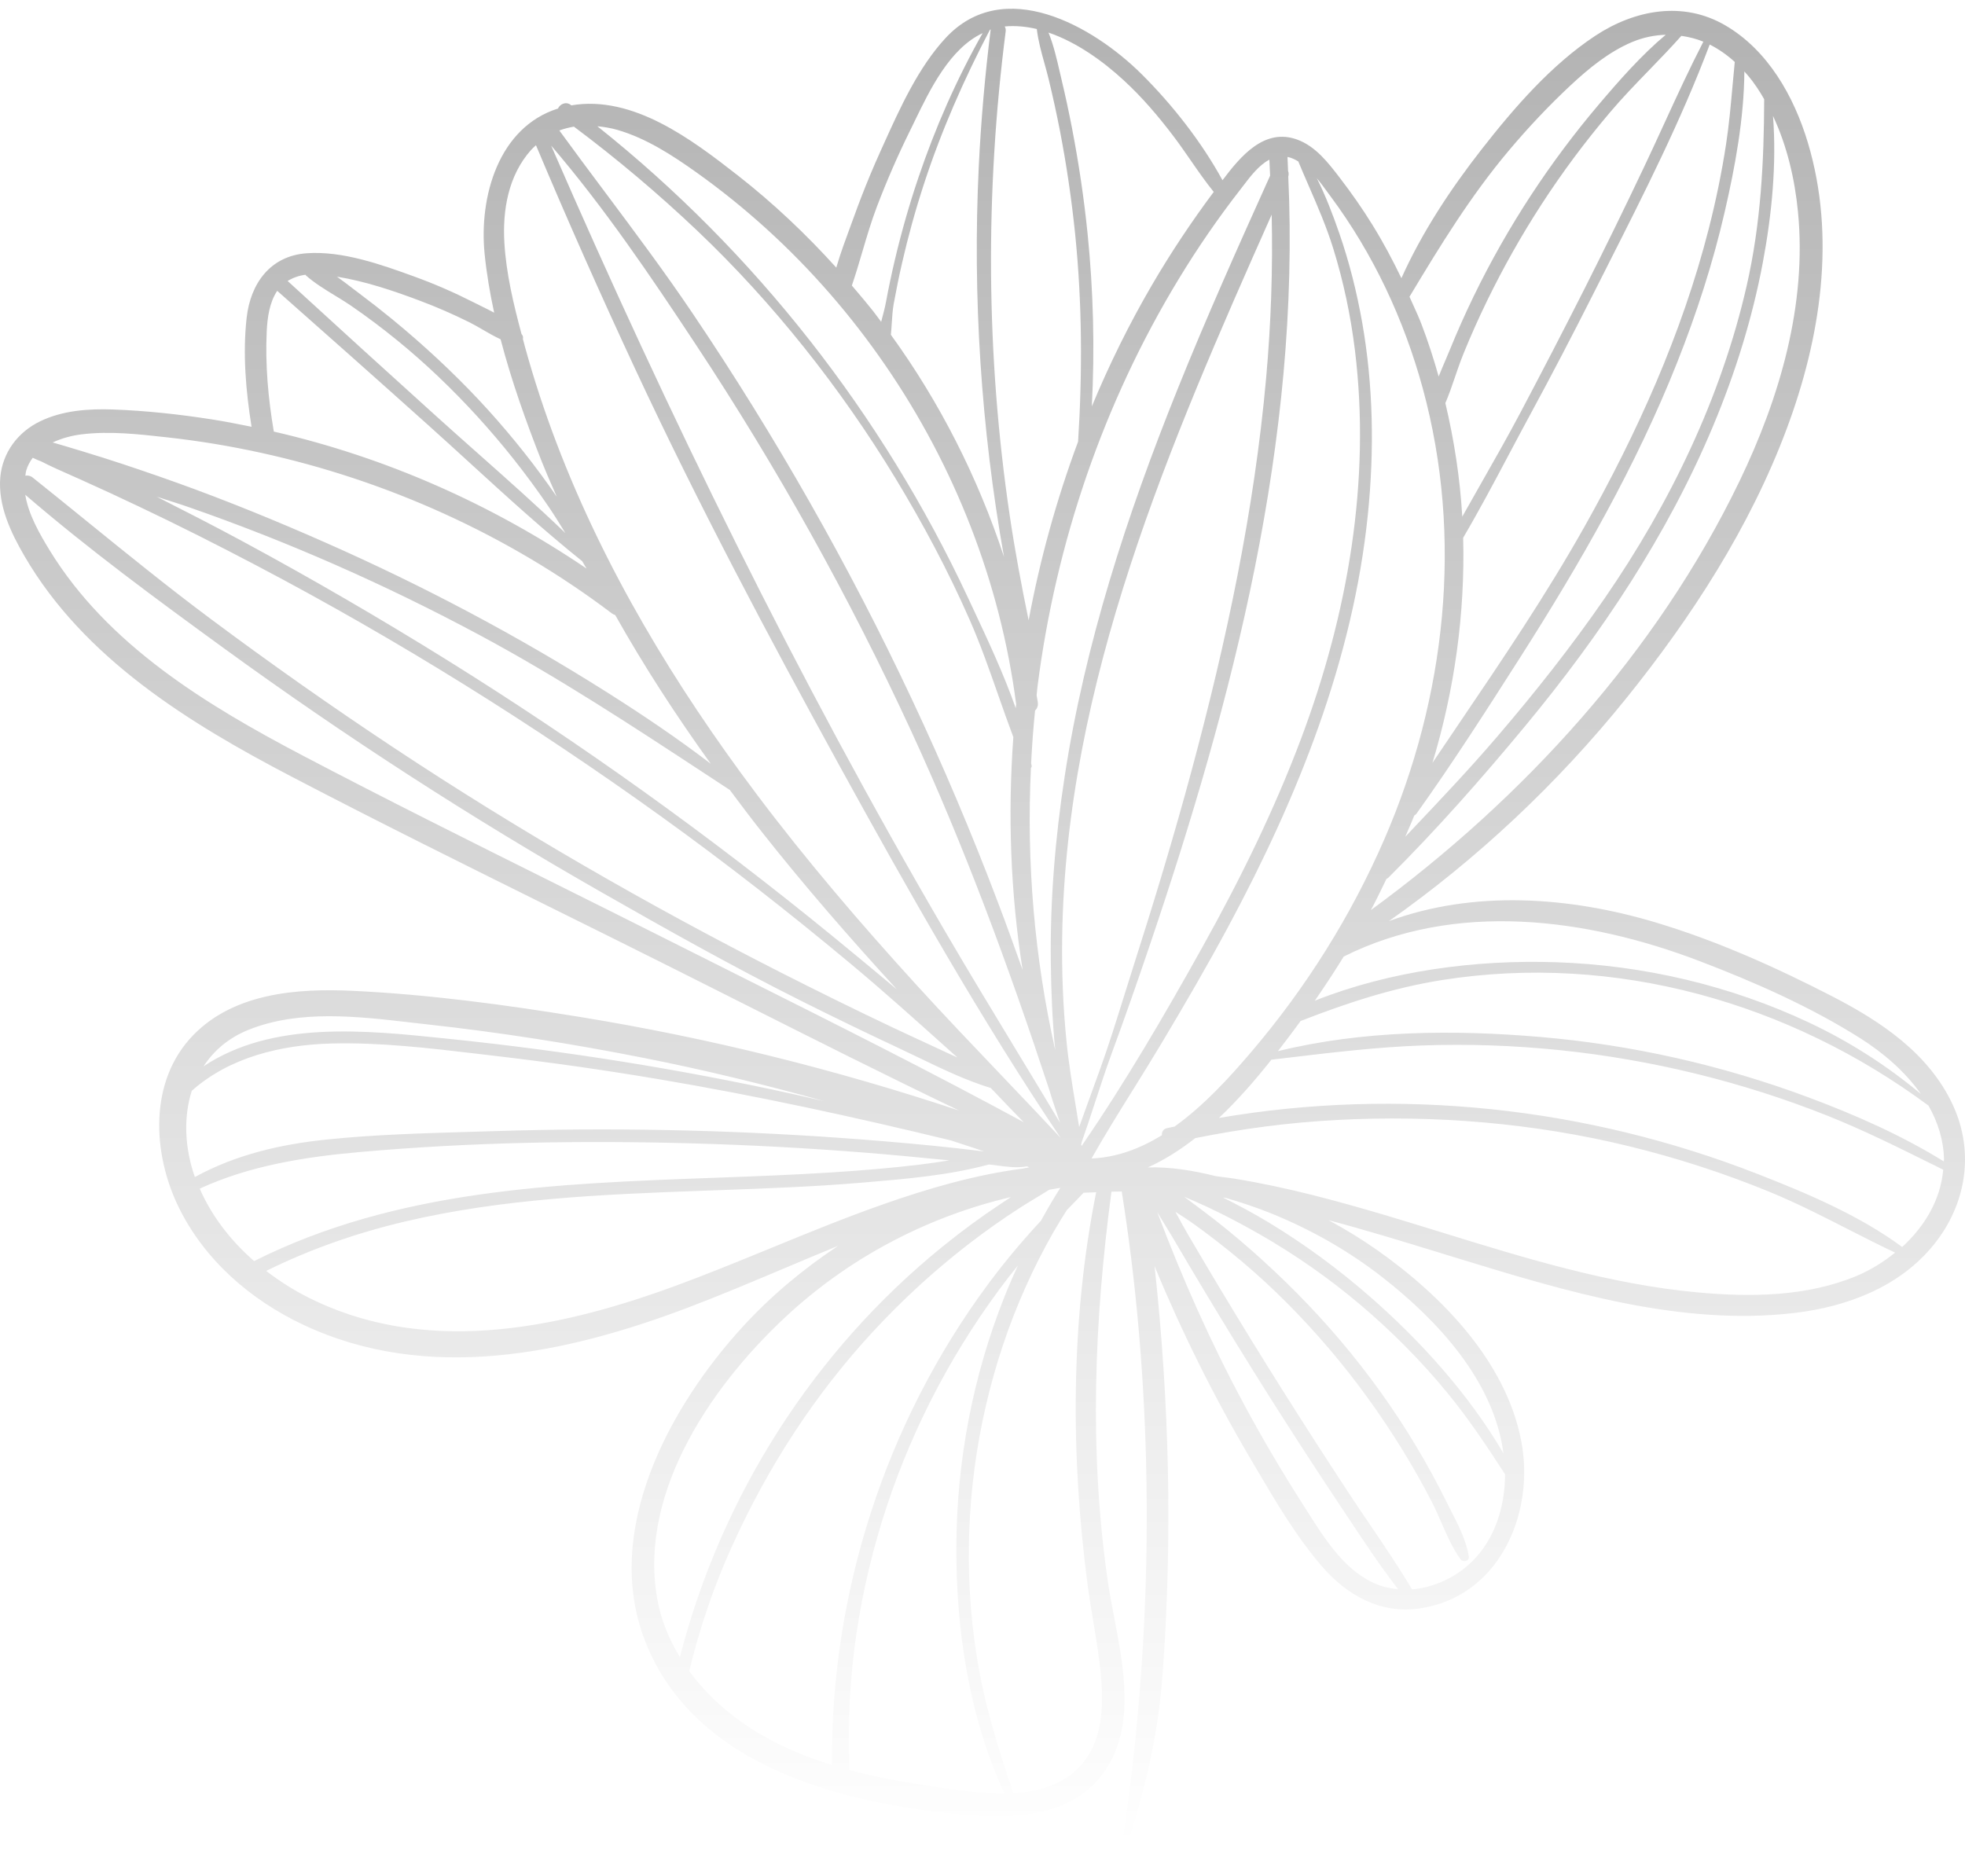 <svg xmlns="http://www.w3.org/2000/svg" width="199" height="190" viewBox="0 0 199 190" fill="none"><path opacity="0.3" fill-rule="evenodd" clip-rule="evenodd" d="M4.04 42.683C6.321 41.57 8.952 41.385 11.447 41.473C14.805 41.596 18.168 41.963 21.485 42.482C22.826 42.69 24.152 42.958 25.477 43.225C24.895 39.606 24.571 35.822 24.978 32.185C25.369 28.7 27.378 25.921 31.045 25.652C34.672 25.385 38.621 26.797 41.967 28.014C43.977 28.742 45.943 29.597 47.851 30.564C48.097 30.689 48.358 30.817 48.629 30.951C48.912 31.091 49.205 31.235 49.502 31.386C49.682 31.477 49.864 31.572 50.045 31.668C49.615 29.685 49.276 27.697 49.078 25.712C48.497 19.907 50.497 12.884 56.509 10.993C56.697 10.561 57.293 10.247 57.796 10.62L57.815 10.636L57.827 10.646L57.859 10.672C64.124 9.606 70.095 14.158 74.72 17.768C78.312 20.577 81.635 23.719 84.692 27.105C84.909 26.348 85.161 25.592 85.427 24.843C85.619 24.3 85.818 23.76 86.015 23.226C86.163 22.826 86.31 22.428 86.452 22.035C86.981 20.564 87.545 19.107 88.147 17.665C88.483 16.861 88.83 16.061 89.191 15.267L89.486 14.614L89.487 14.611C91.156 10.917 92.999 6.839 95.749 3.865C101.645 -2.518 110.684 2.616 115.612 7.507C118.72 10.597 121.681 14.365 123.805 18.255C125.655 15.796 128.066 12.92 131.389 14.144C133.242 14.828 134.51 16.48 135.675 17.997L135.702 18.032C136.877 19.565 137.985 21.146 139 22.791C140.075 24.528 141.035 26.336 141.923 28.176C144.022 23.499 146.932 19.108 150.069 15.097C153.333 10.921 157.103 6.564 161.558 3.623C165.55 0.991 170.435 0.068 174.719 2.565C179.042 5.08 181.68 9.766 183.085 14.444C185.955 24.007 184.386 34.208 180.947 43.42C177.231 53.383 171.292 62.545 164.639 70.793C157.75 79.329 149.637 86.975 140.658 93.293C149.254 90.129 158.902 90.803 167.667 93.425C173.878 95.286 179.852 97.972 185.605 100.937C190.538 103.483 195.378 106.73 197.781 111.939C199.989 116.732 199.12 122.029 195.804 126.106C192.33 130.377 187.002 132.363 181.691 132.984C170.224 134.324 158.641 130.816 147.824 127.503L145.97 126.934C142.183 125.769 138.391 124.604 134.564 123.588C136.252 124.505 137.896 125.508 139.474 126.616C145.96 131.182 152.506 137.857 154.06 145.946C155.484 153.353 151.774 161.825 143.648 162.922C139.74 163.452 136.38 161.542 133.888 158.657C131.3 155.666 129.224 152.135 127.21 148.713L126.696 147.839C122.986 141.555 119.719 134.995 116.926 128.242C118.42 141.948 118.756 155.746 117.742 169.531C117.202 176.846 115.521 182.954 113.149 189.885C115.45 175.953 116.433 161.816 116.057 147.704C115.816 138.65 115.024 129.616 113.6 120.675C113.458 120.679 113.315 120.681 113.172 120.683C112.968 120.686 112.763 120.688 112.559 120.696C110.816 133.794 110.294 146.891 112.167 160.017C112.252 160.606 112.353 161.211 112.464 161.829C112.577 162.458 112.7 163.099 112.825 163.749C113.824 168.964 114.937 174.767 111.984 179.226C108.856 183.948 102.877 184.282 97.776 183.82C85.539 182.707 70.448 179.061 65.382 166.339C60.923 155.139 67.763 142.486 75.274 134.313C78.127 131.207 81.38 128.506 84.879 126.182C83.037 126.933 81.206 127.706 79.374 128.48L79.36 128.485C76.152 129.839 72.944 131.194 69.686 132.431C57.231 137.159 43.285 140.086 30.731 134.184C25.383 131.67 20.703 127.617 18.087 122.25C15.426 116.792 15.055 109.459 19.594 104.816C23.745 100.568 30.11 100.092 35.69 100.352C43.407 100.715 51.142 101.762 58.761 103.003C71.787 105.122 84.625 108.322 97.14 112.481C89.684 108.911 82.297 105.189 74.915 101.468L74.901 101.461L74.805 101.413C72.614 100.309 70.424 99.206 68.232 98.106C64.141 96.054 60.038 94.019 55.935 91.985C47.102 87.604 38.265 83.222 29.531 78.66C19.164 73.248 8.515 66.702 2.476 56.317C1.081 53.91 -0.215 51.198 0.03 48.33C0.264 45.819 1.805 43.776 4.04 42.683ZM17.062 44.311L16.821 44.284C14.01 43.97 11.101 43.645 8.277 43.99C7.288 44.109 6.261 44.383 5.333 44.812C5.725 44.92 6.123 45.04 6.525 45.161C7.834 45.55 9.14 45.948 10.442 46.359C12.966 47.161 15.472 48.017 17.965 48.909C23.017 50.725 27.981 52.755 32.896 54.925C42.807 59.297 52.393 64.368 61.544 70.162C65.125 72.431 68.625 74.788 71.978 77.354C68.493 72.507 65.23 67.497 62.306 62.293C62.193 62.255 62.077 62.21 61.969 62.128C51.483 54.19 39.191 48.641 26.342 45.842C23.279 45.171 20.18 44.661 17.062 44.311ZM15.864 50.306C18.76 51.775 21.653 53.253 24.509 54.794C31.542 58.589 38.456 62.612 45.238 66.828C58.837 75.291 71.893 84.663 84.299 94.801C86.473 96.582 88.659 98.387 90.834 100.213C86.078 95.025 81.455 89.716 77.094 84.187C76.011 82.812 74.957 81.412 73.909 80.008C73.113 79.487 72.318 78.964 71.523 78.442C63.979 73.488 56.458 68.549 48.481 64.275C39.003 59.199 29.155 54.849 18.995 51.323C18.782 51.249 18.567 51.176 18.352 51.105C17.933 50.966 17.512 50.833 17.09 50.699C16.681 50.57 16.272 50.44 15.864 50.306ZM27.012 33.549C26.851 36.941 27.16 40.37 27.731 43.712C39.055 46.312 49.784 51.063 59.399 57.582C59.325 57.458 59.253 57.335 59.181 57.212C59.108 57.088 59.036 56.965 58.962 56.841C55.052 53.711 51.334 50.313 47.623 46.924C46.21 45.632 44.798 44.342 43.377 43.068C38.296 38.509 33.19 33.976 28.075 29.456C27.285 30.631 27.077 32.195 27.012 33.549ZM30.942 27.829C30.29 27.906 29.681 28.124 29.128 28.458C34.135 33.042 39.155 37.617 44.195 42.166C45.583 43.42 46.984 44.663 48.387 45.908L48.412 45.93C51.393 48.575 54.379 51.225 57.252 53.983C56.692 53.069 56.13 52.16 55.527 51.272C53.338 48.059 50.923 45.007 48.304 42.139C45.797 39.4 43.114 36.82 40.23 34.474C38.724 33.249 37.173 32.075 35.572 30.98C35.186 30.715 34.783 30.462 34.375 30.21L33.923 29.934L33.919 29.932C32.889 29.303 31.847 28.667 30.976 27.891C30.966 27.883 30.963 27.873 30.96 27.863C30.956 27.852 30.953 27.84 30.942 27.829ZM47.573 32.66C45.94 31.848 44.27 31.114 42.558 30.472C39.896 29.467 37.005 28.485 34.127 28.024C34.625 28.377 35.111 28.75 35.587 29.113L35.608 29.13L35.613 29.134C35.888 29.344 36.159 29.552 36.426 29.751C37.524 30.571 38.607 31.419 39.67 32.289C40.1 32.642 40.527 32.998 40.951 33.357C43.952 35.905 46.808 38.626 49.451 41.542C51.95 44.304 54.272 47.232 56.383 50.303C56.257 50.012 56.13 49.722 56.003 49.432C55.62 48.561 55.239 47.69 54.887 46.804C53.311 42.817 51.811 38.624 50.697 34.364C50.077 34.081 49.463 33.724 48.869 33.38C48.423 33.121 47.989 32.869 47.573 32.66ZM54.279 14.71L54.208 14.774C54.062 14.908 53.914 15.043 53.775 15.196C51.483 17.768 50.879 21.273 51.08 24.605C51.268 27.726 52.009 30.822 52.82 33.845C52.83 33.856 52.84 33.865 52.85 33.875C52.861 33.885 52.872 33.895 52.88 33.906C52.927 33.975 52.952 34.045 52.963 34.114C52.975 34.19 52.969 34.264 52.955 34.336C53.004 34.509 53.05 34.686 53.096 34.861C53.123 34.963 53.149 35.065 53.176 35.165C54.08 38.448 55.146 41.684 56.358 44.864C61.222 57.634 68.371 69.444 76.547 80.332C81.657 87.138 87.2 93.605 92.932 99.888C95.707 102.929 98.55 105.909 101.393 108.89C103.405 110.998 105.415 113.106 107.403 115.236C99.288 103.139 92.055 90.364 85.044 77.605C77.799 64.426 70.705 51.051 64.347 37.414C60.852 29.912 57.49 22.349 54.279 14.71ZM55.815 14.745C67.689 42.046 80.762 68.747 95.781 94.448C98.107 98.428 100.495 102.368 102.884 106.309L102.931 106.386C104.408 108.822 105.885 111.259 107.347 113.704C107.25 113.413 107.152 113.123 107.055 112.833C106.764 111.971 106.474 111.109 106.218 110.239C102.162 97.921 97.701 85.799 92.258 74.001C85.988 60.415 78.674 47.304 70.425 34.832C65.891 27.964 61.179 21 55.815 14.745ZM109.288 114.146C109.71 112.957 110.141 111.774 110.572 110.59L110.695 110.252C110.942 109.573 111.189 108.894 111.434 108.214C112.291 105.835 113.047 103.409 113.802 100.987L113.81 100.966C114.121 99.967 114.433 98.968 114.75 97.974C116.855 91.396 118.86 84.784 120.657 78.117C124.18 65.047 127.018 51.77 128.225 38.278C128.716 32.776 128.91 27.255 128.786 21.737C118.442 44.986 107.921 69.162 107.569 94.954C107.521 98.44 107.653 101.931 108 105.398C108.215 107.604 108.574 109.779 108.932 111.954C109.053 112.684 109.174 113.414 109.288 114.146ZM56.646 13.216C58.198 15.352 59.777 17.464 61.356 19.576C64.344 23.575 67.332 27.572 70.132 31.722C74.332 37.945 78.293 44.336 82.004 50.864C89.38 63.839 95.765 77.398 101.055 91.371C101.92 93.648 102.749 95.939 103.564 98.245C102.336 90.469 102.051 82.549 102.623 74.656C102.09 73.245 101.591 71.819 101.091 70.394L101.087 70.383C100.188 67.819 99.289 65.253 98.195 62.763C96.015 57.802 93.452 53 90.643 48.372C85.134 39.3 78.293 30.657 70.6 23.353C66.649 19.603 62.481 16.088 58.121 12.826C57.617 12.913 57.12 13.038 56.646 13.216ZM77.566 23.127C75.349 21.119 73.013 19.233 70.577 17.495C68.113 15.738 65.445 13.997 62.508 13.151C61.837 12.959 61.163 12.851 60.494 12.787C76.483 25.512 89.387 42.019 98.038 60.554L98.547 61.641C100.072 64.897 101.652 68.269 102.865 71.722C102.883 71.581 102.899 71.445 102.913 71.303C102.911 71.292 102.904 71.285 102.903 71.274C101.297 58.988 96.679 47.223 89.686 37.035C86.197 31.948 82.134 27.269 77.566 23.127ZM92.144 13.269C90.911 15.765 89.801 18.319 88.811 20.918C88.238 22.424 87.785 23.959 87.333 25.495C86.995 26.641 86.657 27.787 86.269 28.921L86.646 29.364C87.251 30.076 87.855 30.786 88.431 31.518C88.61 31.744 88.781 31.977 88.952 32.209C89.047 32.339 89.141 32.468 89.238 32.596L89.338 32.214C89.483 31.666 89.627 31.117 89.727 30.576C89.995 29.129 90.301 27.689 90.64 26.255C91.3 23.473 92.084 20.723 93.001 18.013C94.716 12.928 96.876 8.028 99.513 3.357C96.19 4.911 94.189 9.048 92.613 12.305L92.341 12.866L92.144 13.269ZM100.251 3.015C97.619 8.038 95.323 13.261 93.565 18.651C92.705 21.283 91.965 23.962 91.348 26.663C91.037 28.015 90.763 29.374 90.514 30.737C90.394 31.404 90.352 32.075 90.31 32.745C90.285 33.133 90.261 33.521 90.221 33.907C95.178 40.747 99.037 48.362 101.675 56.394C99.357 43.36 98.484 30.022 99.124 16.818C99.349 12.193 99.758 7.58 100.328 2.981C100.318 2.984 100.308 2.989 100.297 2.994L100.291 2.997C100.279 3.003 100.265 3.01 100.251 3.015ZM105.003 2.964C105.002 2.953 105.011 2.941 105.011 2.941C103.938 2.688 102.845 2.58 101.748 2.678C101.782 2.739 101.811 2.802 101.83 2.869C101.854 2.958 101.863 3.054 101.849 3.163C99.758 19.473 99.85 36.007 102.263 52.256C102.79 55.801 103.448 59.319 104.173 62.829C105.318 56.669 106.994 50.604 109.181 44.727C109.622 37.736 109.595 30.738 108.889 23.767C108.528 20.238 108.016 16.725 107.342 13.242C106.998 11.475 106.612 9.715 106.189 7.972C106.065 7.461 105.922 6.948 105.779 6.433C105.46 5.284 105.139 4.125 105.003 2.964ZM118.799 13.741C117.287 11.75 115.66 9.841 113.819 8.148C111.726 6.218 109.061 4.281 106.184 3.299C106.697 4.562 107.018 5.955 107.326 7.291C107.383 7.539 107.44 7.784 107.497 8.026C107.897 9.701 108.258 11.387 108.583 13.076C109.258 16.585 109.783 20.123 110.144 23.682C110.731 29.483 110.876 35.337 110.571 41.165C112.327 36.933 114.356 32.815 116.669 28.853C118.57 25.597 120.664 22.456 122.917 19.436C122.084 18.408 121.329 17.316 120.573 16.224C119.993 15.387 119.414 14.549 118.799 13.741ZM128.552 16.172C127.498 16.726 126.65 17.838 125.942 18.767C125.841 18.9 125.742 19.029 125.646 19.153C123.363 22.082 121.256 25.147 119.331 28.325C111.742 40.839 106.932 54.97 105.079 69.467C105.072 69.52 105.065 69.573 105.06 69.625C105.046 69.749 105.035 69.872 105.023 69.996C105.01 70.136 104.998 70.276 104.981 70.416C104.998 70.536 105.019 70.654 105.041 70.773L105.071 70.946C105.081 71.007 105.091 71.068 105.1 71.129C105.15 71.501 105.025 71.777 104.824 71.967C104.64 73.742 104.516 75.521 104.424 77.307C104.431 77.345 104.44 77.382 104.449 77.419L104.461 77.47L104.473 77.531C104.497 77.64 104.459 77.719 104.405 77.776C103.944 87.362 104.761 97.016 106.867 106.365C106.565 103.358 106.452 100.328 106.418 97.407C106.342 91.156 106.865 84.882 107.812 78.695C109.874 65.18 114.148 52.111 119.242 39.448C122.179 32.146 125.393 24.963 128.628 17.792C128.611 17.523 128.601 17.252 128.59 16.982L128.588 16.924C128.577 16.672 128.567 16.421 128.552 16.172ZM130.387 15.894C130.416 16.369 130.421 16.842 130.445 17.316C130.492 17.421 130.511 17.537 130.504 17.661C130.501 17.733 130.488 17.808 130.467 17.885C131.698 44.547 124.922 70.704 116.41 95.82C115.183 99.436 113.929 103.044 112.605 106.633C111.999 108.284 111.453 109.953 110.907 111.623C110.46 112.989 110.014 114.356 109.534 115.712L109.534 115.727C109.545 115.797 109.506 115.839 109.487 115.893C109.504 115.949 109.521 116.001 109.542 116.058C113.972 109.607 117.977 102.738 121.781 95.907C125.581 89.09 129.043 82.067 131.788 74.75C136.469 62.261 138.853 48.764 137.216 35.465C136.785 31.963 136.058 28.503 135.011 25.136C134.336 22.962 133.441 20.902 132.545 18.838L132.54 18.827C132.182 18.005 131.825 17.183 131.481 16.352C131.131 16.137 130.77 15.968 130.387 15.894ZM165.255 4.271C162.924 5.261 160.876 6.944 159.039 8.659C156.83 10.722 154.753 12.932 152.808 15.242C148.917 19.863 145.836 24.904 142.743 30.054C142.87 30.343 143.001 30.631 143.132 30.919C143.416 31.544 143.7 32.168 143.945 32.805C144.617 34.556 145.188 36.334 145.697 38.132C145.913 37.588 146.143 37.048 146.371 36.515C146.539 36.12 146.706 35.73 146.863 35.344C147.594 33.548 148.386 31.777 149.231 30.03C150.959 26.467 152.921 23.018 155.092 19.707C157.166 16.55 159.429 13.517 161.873 10.633C163.945 8.188 166.19 5.621 168.694 3.52C167.571 3.559 166.422 3.777 165.255 4.271ZM170.274 3.632C169.228 4.811 168.129 5.946 167.03 7.081C165.672 8.483 164.313 9.887 163.051 11.377C160.526 14.351 158.192 17.485 156.074 20.759C154.054 23.879 152.227 27.125 150.599 30.469C149.749 32.215 148.957 33.985 148.226 35.782C148.021 36.283 147.835 36.793 147.655 37.306C147.556 37.59 147.459 37.874 147.362 38.158C147.054 39.059 146.746 39.96 146.375 40.826C147.27 44.607 147.864 48.457 148.087 52.329C148.716 51.206 149.352 50.087 149.988 48.969C151.331 46.608 152.674 44.247 153.95 41.839C156.152 37.673 158.325 33.487 160.451 29.279C162.534 25.149 164.566 20.995 166.546 16.814C166.862 16.149 167.174 15.48 167.484 14.811C167.845 14.032 168.203 13.252 168.561 12.472L168.564 12.466C169.836 9.696 171.109 6.925 172.503 4.222C171.788 3.923 171.038 3.744 170.274 3.632ZM162.766 26.974L162.761 26.987L161.365 29.747C159.281 33.877 157.146 37.98 154.939 42.044C154.232 43.349 153.534 44.664 152.836 45.98L152.832 45.986C151.32 48.838 149.805 51.695 148.178 54.465C148.379 62.145 147.304 69.871 145.067 77.265C145.957 75.941 146.852 74.621 147.745 73.3C152.142 66.808 156.531 60.326 160.395 53.466C165.778 43.907 170.33 33.818 173.05 23.168C173.775 20.327 174.369 17.456 174.81 14.56C175.103 12.633 175.277 10.703 175.45 8.772C175.525 7.939 175.6 7.106 175.684 6.273C174.899 5.561 174.049 4.964 173.145 4.511C170.254 12.189 166.484 19.633 162.766 26.974ZM177.454 8.19C177.202 7.851 176.929 7.541 176.655 7.236C176.623 11.987 175.72 16.883 174.667 21.449C173.469 26.66 171.815 31.761 169.843 36.73C165.676 47.228 160.029 57.056 153.968 66.562C150.565 71.895 147.133 77.258 143.457 82.401C143.389 82.495 143.307 82.558 143.222 82.6C143.042 83.068 142.842 83.528 142.642 83.987C142.532 84.24 142.422 84.493 142.316 84.747L143.059 83.963C145.956 80.905 148.852 77.847 151.598 74.639C155.457 70.14 159.147 65.472 162.511 60.591C169.11 51.015 174.3 40.298 176.893 28.931C178.321 22.665 178.643 16.433 178.663 10.048C178.429 9.637 178.182 9.232 177.916 8.838C177.768 8.619 177.614 8.402 177.454 8.19ZM176.166 48.73C180.231 40.297 183.009 30.851 182.082 21.427C181.76 18.124 180.976 14.771 179.556 11.743C179.934 16.669 179.432 21.746 178.529 26.566C177.466 32.238 175.732 37.778 173.508 43.1C168.885 54.167 162.106 64.295 154.483 73.503C150.1 78.797 145.493 84.024 140.622 88.873C140.595 88.9 140.567 88.922 140.539 88.941C140.496 88.972 140.451 88.996 140.406 89.017L140.138 89.572C139.716 90.448 139.294 91.323 138.831 92.177C154.298 80.87 167.816 66.046 176.166 48.73ZM188.389 105.152C183.344 101.961 177.652 99.452 172.08 97.327C160.702 92.984 147.4 91.215 136.082 96.881C135.15 98.397 134.167 99.885 133.155 101.353C140.806 98.313 149.472 97.186 157.589 97.457C166.444 97.752 175.239 99.812 183.25 103.589C187.306 105.503 191.092 107.922 194.527 110.794C192.922 108.513 190.69 106.606 188.389 105.152ZM196.874 117.405C196.828 115.431 196.234 113.615 195.302 111.978C181.218 101.543 163.576 96.51 146.092 99.253C141.103 100.039 136.435 101.566 131.744 103.4L131.723 103.402C130.992 104.404 130.217 105.431 129.42 106.462C138.012 104.358 147.203 104.276 155.948 105.023C165.254 105.814 174.433 107.888 183.174 111.154C187.877 112.913 192.576 114.979 196.853 117.631C196.854 117.614 196.856 117.598 196.858 117.581L196.863 117.545C196.867 117.521 196.871 117.497 196.872 117.472C196.874 117.45 196.875 117.428 196.874 117.405ZM196.792 118.471L195.579 117.868L195.571 117.864C192.115 116.148 188.67 114.438 185.077 113.005C180.738 111.274 176.281 109.857 171.739 108.745C162.693 106.534 153.35 105.558 144.034 105.887C139.512 106.048 135.031 106.582 130.548 107.116C129.951 107.188 129.353 107.259 128.756 107.329C127.13 109.383 125.367 111.411 123.445 113.228C141.741 110.098 160.638 112.127 177.934 118.879C182.943 120.833 188.277 123.079 192.638 126.296C194.894 124.238 196.533 121.525 196.792 118.471ZM140.048 129.402C136.6 126.703 132.754 124.517 128.695 122.88C127.206 122.279 125.679 121.775 124.139 121.324C124.101 121.317 124.063 121.313 124.024 121.31L123.941 121.302C123.917 121.299 123.892 121.296 123.867 121.292C125.439 122.079 126.991 122.909 128.495 123.819C132.058 125.976 135.432 128.452 138.576 131.185C143.768 135.7 148.718 141.146 152.256 147.196C151.308 139.885 145.598 133.741 140.048 129.402ZM149.061 158.171C151.418 155.864 152.412 152.562 152.422 149.317C150.588 146.498 148.742 143.7 146.597 141.094C143.929 137.84 140.947 134.839 137.735 132.124C134.587 129.461 131.196 127.095 127.622 125.041C125.873 124.038 124.091 123.099 122.267 122.242C121.494 121.878 120.707 121.54 119.918 121.206L120.469 121.616L121.674 122.516C123.421 123.822 125.109 125.195 126.744 126.636C129.956 129.467 132.972 132.501 135.742 135.769C138.561 139.1 141.124 142.647 143.367 146.394C144.492 148.264 145.54 150.184 146.505 152.141C146.597 152.328 146.692 152.518 146.789 152.708L146.971 153.064C147.717 154.525 148.498 156.052 148.751 157.645C148.828 158.127 148.156 158.263 147.913 157.928C147.108 156.822 146.533 155.501 145.965 154.198C145.652 153.48 145.341 152.767 144.996 152.099C144.062 150.289 143.06 148.517 141.989 146.782C139.79 143.216 137.33 139.81 134.618 136.622C131.905 133.439 128.952 130.442 125.749 127.746C124.19 126.437 122.582 125.182 120.931 123.994C120.316 123.553 119.679 123.144 119.038 122.734L119.152 122.946C119.517 123.624 119.881 124.299 120.261 124.951C121.308 126.739 122.363 128.519 123.429 130.298C125.562 133.851 127.728 137.38 129.938 140.883C132.148 144.387 134.39 147.871 136.666 151.331C137.347 152.366 138.044 153.393 138.741 154.422L138.752 154.438C140.212 156.59 141.673 158.744 142.998 160.976C145.246 160.787 147.459 159.742 149.061 158.171ZM125.878 142.035C127.78 145.586 129.824 149.058 131.996 152.452C132.114 152.637 132.232 152.823 132.352 153.011L132.443 153.155C134.254 156.011 136.289 159.219 139.516 160.497C140.187 160.76 140.887 160.896 141.591 160.959C139.763 158.594 138.103 156.086 136.452 153.592C136.123 153.096 135.796 152.601 135.467 152.108C133.121 148.589 130.825 145.041 128.564 141.465C126.354 137.961 124.182 134.435 122.049 130.882C120.982 129.108 119.922 127.326 118.879 125.54C118.6 125.064 118.307 124.588 118.012 124.109L117.993 124.078C117.726 123.645 117.459 123.21 117.199 122.773C119.691 129.373 122.538 135.82 125.878 142.035ZM123.516 119.176L123.954 119.232C124.15 119.257 124.346 119.282 124.541 119.308C124.697 119.33 124.853 119.352 125.007 119.376C130.339 120.24 135.561 121.664 140.731 123.207C141.694 123.495 142.658 123.788 143.621 124.084C144.424 124.33 145.227 124.578 146.031 124.826L146.035 124.828C154.519 127.448 163.046 130.082 171.921 130.897C177.249 131.39 182.946 131.335 187.97 129.251C189.368 128.673 190.71 127.848 191.922 126.868C190.296 126.102 188.699 125.288 187.101 124.473L187.077 124.46C184.511 123.151 181.944 121.841 179.26 120.736C174.605 118.822 169.802 117.267 164.905 116.075C155.32 113.742 145.291 112.913 135.432 113.432C130.6 113.684 125.791 114.314 121.046 115.273C119.54 116.447 117.949 117.471 116.244 118.238C118.515 118.174 120.847 118.551 123.127 119.123C123.256 119.141 123.386 119.159 123.516 119.176ZM117.672 114.978C117.645 114.66 117.786 114.349 118.201 114.257C118.327 114.229 118.451 114.204 118.576 114.179C118.7 114.154 118.825 114.129 118.95 114.101C121.922 111.973 124.519 109.129 126.763 106.491C132.268 100.025 136.83 92.763 140.207 84.972C146.428 70.621 148.214 54.462 144.084 39.325C142.177 32.341 139.069 25.699 134.753 19.892C134.657 19.763 134.557 19.626 134.454 19.485C134.129 19.039 133.765 18.54 133.363 18.058C134.258 19.85 134.984 21.751 135.623 23.598C136.649 26.552 137.409 29.594 137.954 32.674C139.08 39.079 139.185 45.627 138.527 52.104C137.032 66.835 131.415 80.747 124.462 93.716C122.299 97.753 119.992 101.712 117.642 105.646C116.707 107.214 115.741 108.767 114.774 110.321L114.764 110.334C113.323 112.65 111.88 114.966 110.542 117.335C113.128 117.221 115.495 116.314 117.672 114.978ZM109.429 178.839C111.62 176.43 111.768 173.019 111.51 169.94C111.349 168.013 111.031 166.103 110.714 164.195C110.516 163.009 110.319 161.824 110.16 160.636C108.42 147.52 108.404 133.8 111.011 120.753L109.733 120.805C109.525 121.028 109.314 121.248 109.103 121.468C108.845 121.736 108.585 122.001 108.326 122.267L108.038 122.562C107.563 123.317 107.092 124.073 106.65 124.849C105.637 126.631 104.708 128.461 103.872 130.333C102.137 134.208 100.794 138.251 99.838 142.389C97.923 150.682 97.588 159.298 98.905 167.695C99.657 172.485 101.064 177.052 102.627 181.621C105.227 181.466 107.682 180.761 109.429 178.839ZM86.028 179.275C88.879 180.035 91.806 180.558 94.703 180.98L95.006 181.024C97.04 181.318 99.406 181.661 101.72 181.637C98.149 173.957 96.806 165.014 96.851 156.588C96.896 147.965 98.521 139.382 101.716 131.357C101.951 130.766 102.197 130.177 102.451 129.592C102.654 129.123 102.863 128.656 103.076 128.19C102.98 128.31 102.883 128.43 102.785 128.55C102.572 128.811 102.359 129.073 102.154 129.34C99.463 132.829 97.068 136.54 95.002 140.429C90.871 148.197 88.06 156.619 86.754 165.316C86.057 169.948 85.834 174.609 86.028 179.275ZM69.801 169.251C71.49 171.55 73.66 173.522 76.036 175.052C78.589 176.698 81.374 177.872 84.256 178.764C84.093 161.421 89.68 144.118 100.009 130.14C101.538 128.073 103.174 126.093 104.907 124.197C104.996 124.099 105.086 124.002 105.176 123.904C105.258 123.817 105.339 123.73 105.419 123.642L105.629 123.265L105.637 123.253C105.965 122.664 106.292 122.075 106.645 121.502C106.688 121.434 106.729 121.364 106.772 121.295L106.81 121.231L106.814 121.223C107 120.918 107.188 120.608 107.385 120.311C107.291 120.324 107.196 120.339 107.102 120.354C106.996 120.372 106.891 120.391 106.786 120.409C106.612 120.441 106.439 120.472 106.263 120.497C105.81 120.785 105.35 121.063 104.89 121.34C104.573 121.531 104.256 121.723 103.943 121.917C103.715 122.057 103.49 122.199 103.266 122.344C101.499 123.485 99.783 124.699 98.119 125.981C94.668 128.64 91.44 131.603 88.477 134.797C82.523 141.217 77.776 148.563 74.169 156.529C72.299 160.636 70.853 164.877 69.801 169.251ZM80.203 132.788C72.451 139.781 64.666 150.802 66.535 161.801C66.903 163.971 67.725 165.99 68.853 167.836C73.045 151.557 82.354 136.879 95.452 126.26C97.364 124.708 99.352 123.247 101.405 121.889L101.99 121.502L102.383 121.24C94.188 123.159 86.479 127.135 80.203 132.788ZM30.924 131.259C42.707 137.355 56.103 134.707 68.03 130.37C71.405 129.142 74.729 127.779 78.053 126.416C81.792 124.883 85.533 123.35 89.348 122.006C93.9 120.404 98.735 118.979 103.613 118.353C103.824 118.313 104.033 118.262 104.243 118.222C104.159 118.188 104.076 118.165 103.992 118.132C103.007 118.31 102.036 118.182 101.055 118.053L101.04 118.051C100.805 118.02 100.57 117.989 100.333 117.962L100.143 117.943C96.096 119.042 91.74 119.407 87.617 119.754L87.61 119.755L87.176 119.791C82.375 120.196 77.559 120.37 72.745 120.545L72.74 120.545L71.13 120.603C61.056 120.968 50.895 121.395 41.04 123.712C36.175 124.859 31.439 126.5 26.956 128.722C28.203 129.677 29.532 130.538 30.924 131.259ZM25.734 127.726C40.169 120.467 56.307 119.876 72.213 119.294C76.298 119.144 80.369 118.995 84.391 118.734C87.342 118.541 90.294 118.299 93.229 117.944C94.203 117.824 95.175 117.679 96.145 117.527C96.079 117.522 96.013 117.514 95.948 117.507L95.933 117.506C95.862 117.498 95.792 117.491 95.721 117.485C92.994 117.217 90.26 116.952 87.525 116.736C81.771 116.281 76.008 115.969 70.239 115.807C58.957 115.488 47.65 115.683 36.395 116.684C30.924 117.17 25.267 118.053 20.226 120.39C21.471 123.237 23.41 125.691 25.734 127.726ZM65.322 107.173C58.017 105.721 50.663 104.565 43.256 103.75C42.701 103.689 42.14 103.624 41.573 103.559C36.185 102.935 30.309 102.255 25.212 104.284C23.158 105.1 21.651 106.41 20.612 108.001C27.576 103.356 36.978 104.335 45.041 105.173L45.564 105.228C57.268 106.438 68.884 108.287 80.372 110.821C80.66 110.885 80.948 110.95 81.236 111.015L82.266 111.252L82.499 111.306C82.82 111.379 83.141 111.453 83.463 111.526C77.471 109.851 71.422 108.384 65.322 107.173ZM66.701 109.302C61.166 108.369 55.602 107.578 50.02 106.928C49.465 106.863 48.91 106.797 48.353 106.731C43.443 106.15 38.456 105.56 33.515 105.691C28.465 105.829 23.261 107.068 19.422 110.476C18.56 113.174 18.713 116.293 19.718 119.165L19.737 119.212C23.893 116.939 28.416 115.893 33.135 115.41C37.877 114.923 42.658 114.782 47.428 114.642C48.32 114.616 49.211 114.59 50.101 114.562C61.755 114.191 73.43 114.425 85.055 115.245C88.192 115.465 91.325 115.729 94.456 116.038C96.163 116.207 97.862 116.4 99.565 116.609C99.58 116.611 99.596 116.613 99.612 116.614C99.628 116.616 99.644 116.618 99.658 116.62C98.96 116.373 98.256 116.145 97.551 115.916C97.13 115.779 96.709 115.642 96.288 115.501C86.487 113.125 76.657 110.977 66.701 109.302ZM4.997 55.685C10.882 65.325 20.897 71.397 30.647 76.519C39.043 80.927 47.538 85.161 56.03 89.393L56.049 89.402C59.83 91.286 63.609 93.17 67.38 95.069C69.825 96.3 72.272 97.528 74.721 98.755C84.426 103.62 94.139 108.489 103.679 113.663C103.228 113.208 102.781 112.748 102.337 112.285C102.018 111.953 101.701 111.62 101.384 111.287C101.037 110.923 100.691 110.56 100.342 110.197C97.851 109.439 95.412 108.264 93.045 107.123C92.4 106.813 91.761 106.505 91.127 106.208C87.741 104.623 84.375 102.995 81.035 101.319C74.192 97.888 67.538 94.15 60.889 90.355C47.7 82.83 34.93 74.567 22.646 65.635C15.822 60.671 8.957 55.622 2.558 50.11C2.874 52.105 4.022 54.084 4.997 55.685ZM2.568 48.18C2.805 48.134 3.069 48.173 3.311 48.366C5.13 49.819 6.937 51.285 8.743 52.75C12.871 56.099 16.997 59.446 21.264 62.63C27.338 67.162 33.539 71.529 39.853 75.713C52.477 84.078 65.557 91.626 79.055 98.486C82.844 100.41 86.649 102.289 90.491 104.105C91.206 104.441 91.922 104.775 92.639 105.108L93.574 105.541C94.395 105.921 95.216 106.302 96.037 106.686C96.236 106.781 96.44 106.872 96.645 106.964L96.953 107.103L95.788 106.058L95.777 106.048C92.6 103.196 89.422 100.343 86.142 97.608C79.944 92.437 73.58 87.457 67.028 82.743C53.962 73.342 40.274 64.798 26.031 57.305C22.052 55.21 18.041 53.185 13.979 51.26C12.023 50.332 10.061 49.418 8.084 48.535C7.804 48.409 7.523 48.285 7.243 48.162L7.238 48.159C6.198 47.7 5.159 47.241 4.15 46.723C4.034 46.681 3.919 46.637 3.805 46.59C3.639 46.521 3.476 46.445 3.315 46.364C3.035 46.739 2.8 47.161 2.655 47.658C2.624 47.768 2.609 47.879 2.594 47.992L2.593 47.998C2.586 48.058 2.578 48.119 2.568 48.18Z" fill="url(#paint0_linear_4001_176)"></path><defs><linearGradient id="paint0_linear_4001_176" x1="99.5" y1="0.885" x2="99.5" y2="189.885" gradientUnits="userSpaceOnUse"><stop></stop><stop offset="0.985" stop-opacity="0"></stop></linearGradient></defs></svg>